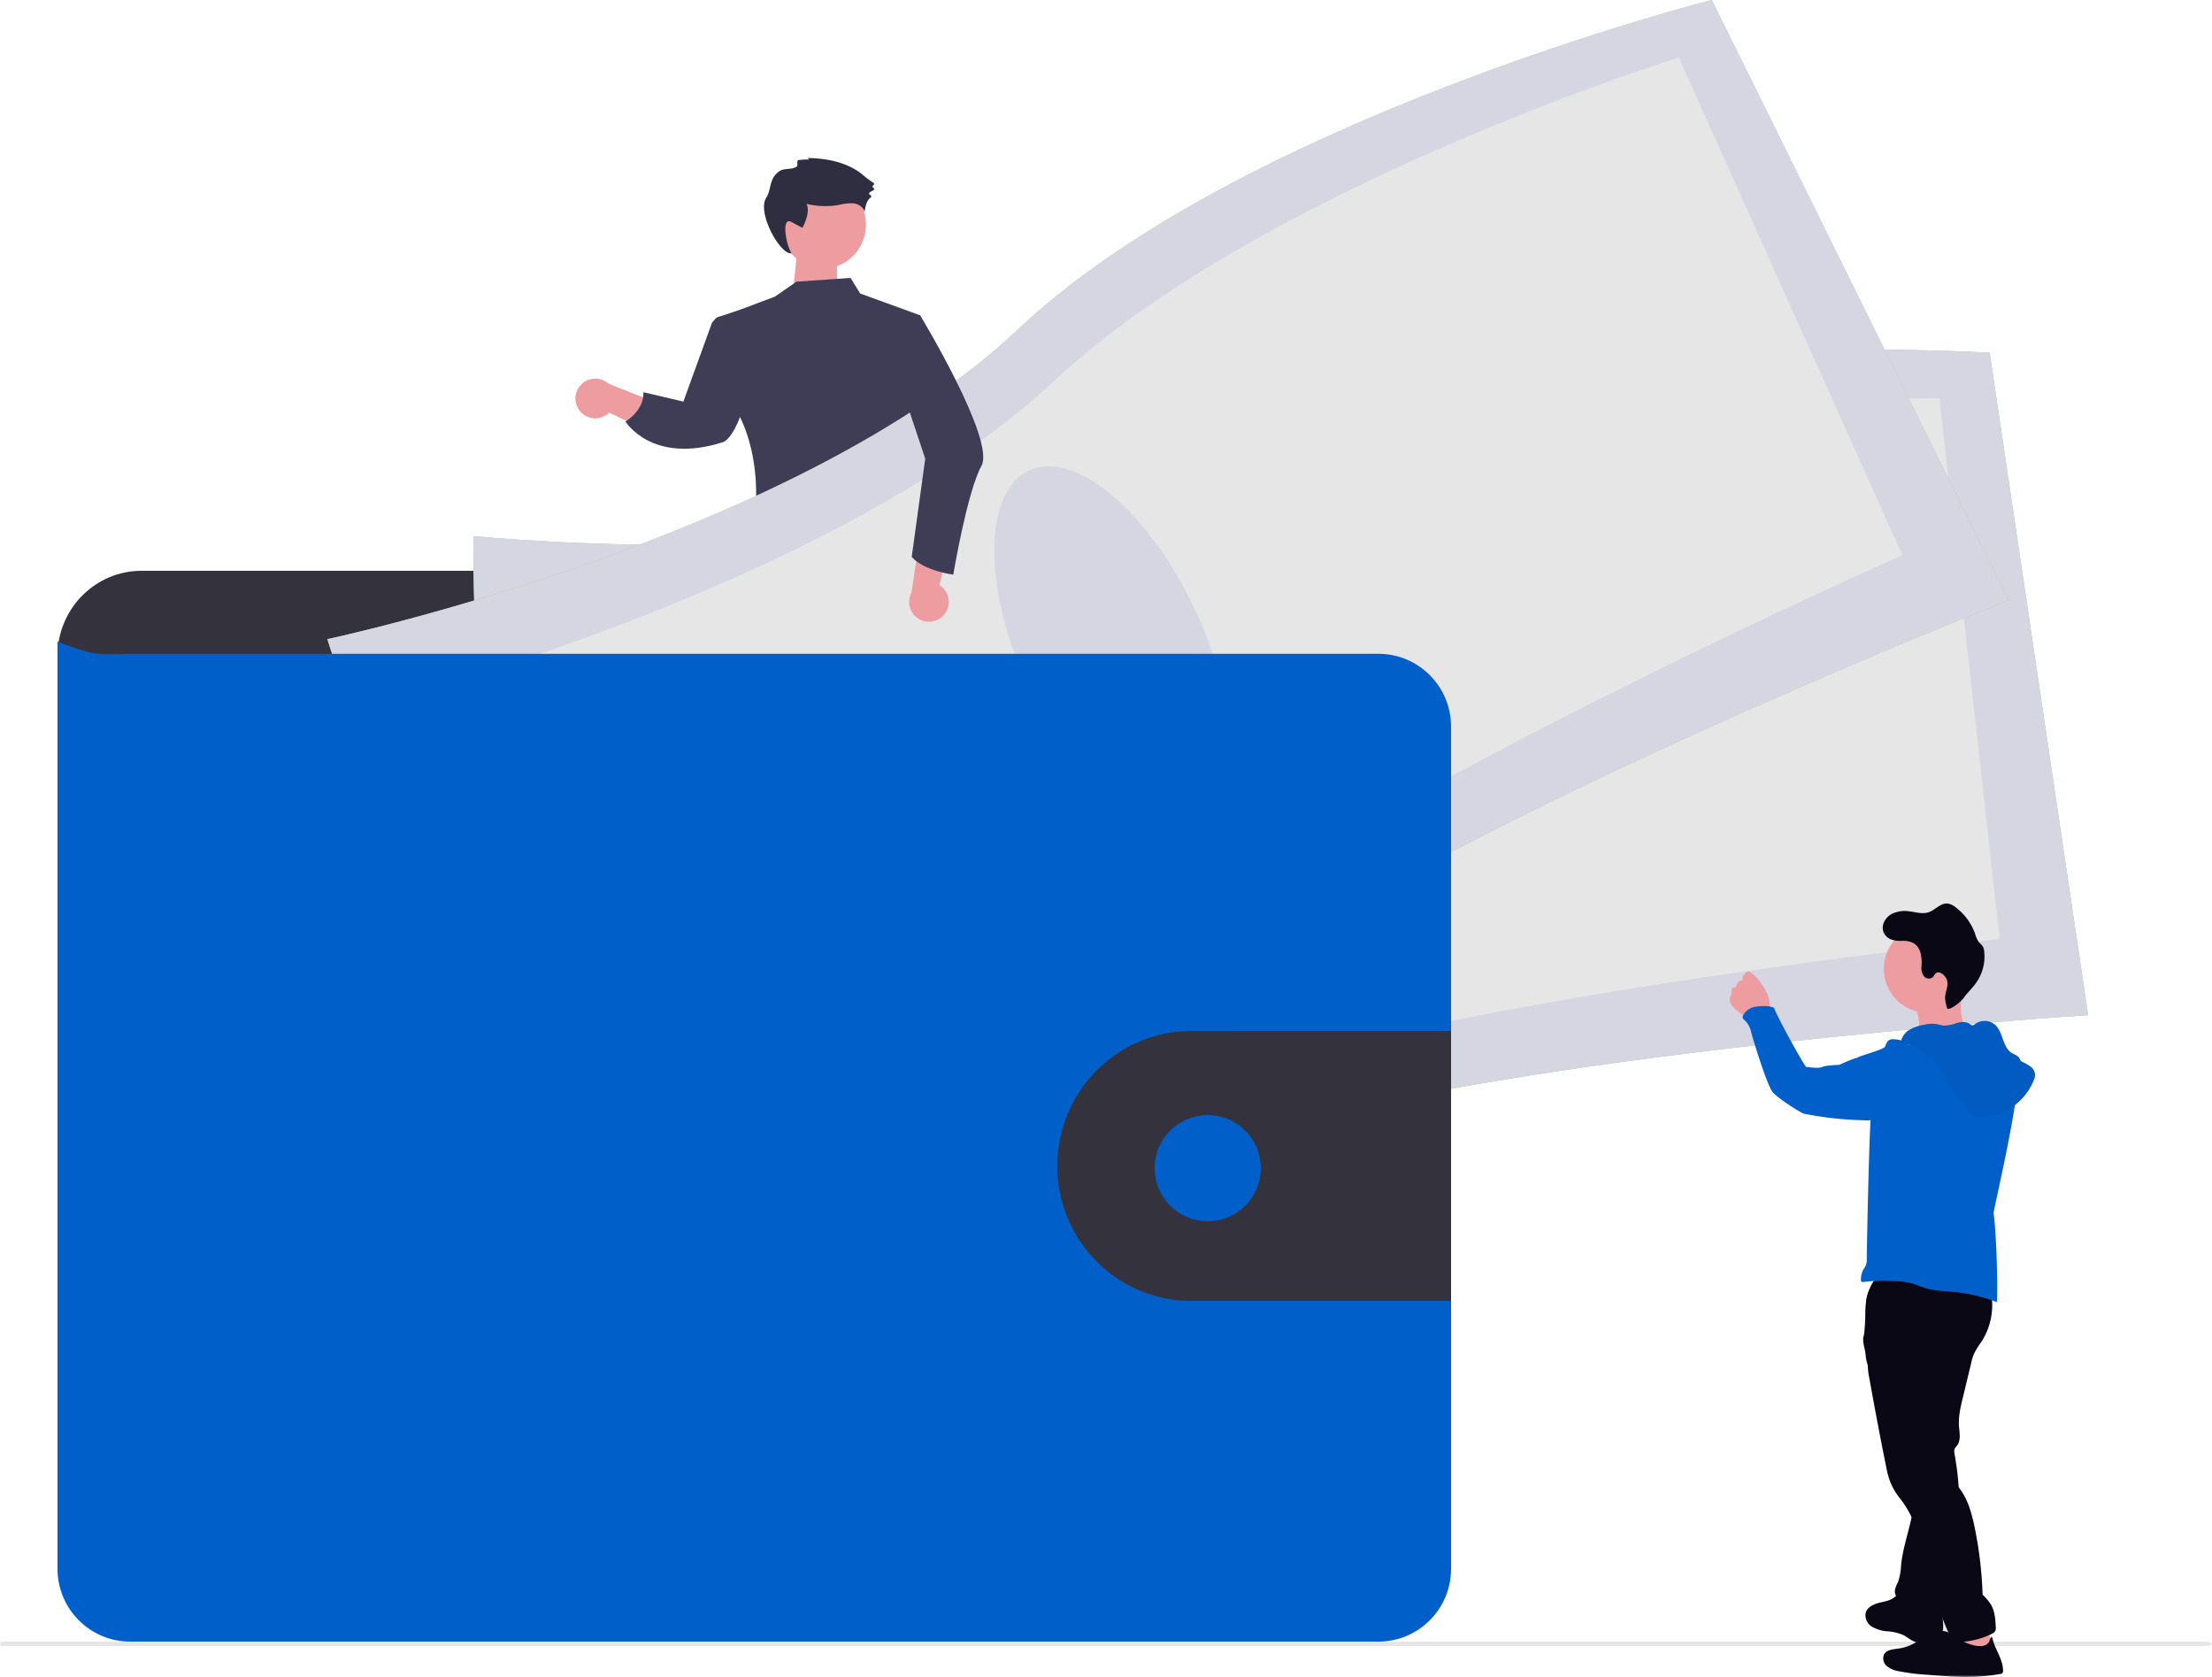 <svg xmlns="http://www.w3.org/2000/svg" xmlns:xlink="http://www.w3.org/1999/xlink" width="500" height="379"><defs><linearGradient id="c" x1="-14559.3%" x2="-14559.3%" y1="100%" y2="0%"><stop offset="0%" stop-color="gray" stop-opacity=".251"/><stop offset="53.5%" stop-color="gray" stop-opacity=".122"/><stop offset="100%" stop-color="gray" stop-opacity=".102"/></linearGradient><path id="a" d="M0 0h500v400H0z"/></defs><g fill="none" fill-rule="evenodd" transform="translate(0 -21)"><mask id="b" fill="#fff"><use xlink:href="#a"/></mask><g mask="url(#b)"><g transform="translate(-120 -72)"><g fill-rule="nonzero" transform="translate(291.979 128.023)"><path fill="#ED9DA0" d="M17.209 22.434H8.122l-1.03 10.543h10.117z"/><ellipse cx="14.15" cy="15.771" fill="#ED9DA0" rx="9.605" ry="9.877" transform="rotate(-175.988 14.15 15.77)"/><path fill="#2F2E41" d="M10.881 1.03a.53.53 0 0 0-.487-.348C14.8.73 19.38 1.59 22.882 4.34a19 19 0 0 0 2.573 1.952.3.3 0 0 1 .154.249.3.3 0 0 1-.129.263l-.112.078a.304.304 0 0 0 .06.532.3.3 0 0 1 .186.26.3.3 0 0 1-.15.283l-.85.483a.303.303 0 0 0-.034.502q.1.074.208.128a.304.304 0 0 1 .058.509 3 3 0 0 0-.868 1.128 7.8 7.8 0 0 0-.523 2.266c-.204-1.14-1.347-1.884-2.465-2.033a11.1 11.1 0 0 0-3.349.35c-2.42.422-4.898.342-7.287-.238.705 1.754-.125 3.724-.94 5.426L7.225 15.32c-2.973-2.024-1.333 5.74-.249 6.867-2.425.67-7.973-9.132-5.741-12.537 1.161-1.772.588-4.206 2.744-5.813 1.074-1.008 3.03-.384 4.108-1.209.424-.324-.121-1.313.443-1.48q1.171-.147 2.35-.119"/></g><path fill="#3F3D56" fill-rule="nonzero" d="m312.261 155.804 2.165 3.52 13.598 4.954-1.115 33.785-1.214 3.576.998 2.961-1.744 2.36c2.03 1.593 2.398 3.382 1.491 5.324l-5.975 1.816s-33.552 5.37-31.073-.06c2.708-5.932 2.316-22.867-5.18-31.404-6.364-7.25-2.587-17.5-2.587-17.5l13.53-5.1 4.873-3.374z"/><path fill="#ED9DA0" fill-rule="nonzero" d="M250.9 185.645a4.456 4.456 0 0 0 6.806.598l14.256 6.898-1.084-8.158-13.371-5.3a4.48 4.48 0 0 0-6.607 5.962"/><path fill="#3F3D56" fill-rule="nonzero" d="M293.316 161.109c-1.232 8.067-4.519 26.932-8.902 31.136-.276.3-.615.534-.993.684-16.082 5.134-22.038-4.665-22.038-4.665s4.235-2.445 4.053-6.63l9.037 2.124 6.49-17.888 1.06-1.137.006-.007z"/><path fill="#015FC9" fill-rule="nonzero" d="M326.614 328.586c3.756.465 7.652.76 11.25-.367.566-.17 1.189-.548 1.132-1.096a1.3 1.3 0 0 0-.255-.548 33.5 33.5 0 0 1-3.398-6.26.55.55 0 0 0-.21-.284.55.55 0 0 0-.362 0c-1.66.421-3.093 1.458-4.741 1.902a7 7 0 0 1-2.583.186c-.748-.082-1.77-.679-2.447-.602.385 2.392 1.325 4.626 1.614 7.069M395.198 322c2.521-1.588 5.135-3.254 6.623-5.704a.94.94 0 0 0 .179-.49.97.97 0 0 0-.214-.477 20.4 20.4 0 0 0-5.382-5.329 15.3 15.3 0 0 0-3 2.54c-.634.613-2.388 1.588-2.404 2.524 0 .53.668 1.143.981 1.588q.63.857 1.202 1.746c.216.291 2.217 3.487 2.015 3.602"/><path fill="#514E7F" fill-rule="nonzero" d="M340.967 336.162a2.5 2.5 0 0 1-.437 1.607 2.14 2.14 0 0 1-.916.555c-5.058 1.84-10.913-.454-15.959 1.359-1.036.372-2.02.91-3.06 1.264-1.243.38-2.525.61-3.82.688-1.784.172-3.579.283-5.368.332a12.7 12.7 0 0 1-4.048-.36 4.88 4.88 0 0 1-3.105-2.504 2.44 2.44 0 0 1-.152-1.78c.079-.202.191-.39.332-.554.342-.39.744-.722 1.19-.982l1.86-1.22a12.4 12.4 0 0 1 2.82-1.519c.737-.243 1.517-.349 2.265-.554 2.614-.776 4.61-2.883 6.466-4.907l2.53-2.745c.238-.302.538-.546.88-.715a2.4 2.4 0 0 1 1.09-.105c2.46.178 4.834.987 6.903 2.35.53.404 1.101.746 1.705 1.021 1.484.588 3.388.145 4.758-.598.649-.355.505-.555.78-1.187.274-.632.938-1.037 1.515-.46.175.2.299.44.36.699.546 1.83.339 3.798.339 5.717-.016.3.021.6.11.887q.208.435.496.82.058.103.103.211c.334.85.46 1.77.366 2.679z"/><path fill="#464353" fill-rule="nonzero" d="M340.966 336.53a2.23 2.23 0 0 1-.436 1.506c-.255.244-.57.423-.917.52-5.057 1.725-10.911-.426-15.957 1.273-1.036.348-2.02.852-3.06 1.185a17.4 17.4 0 0 1-3.82.644 84 84 0 0 1-5.367.311 13.5 13.5 0 0 1-4.048-.338c-1.338-.326-2.466-1.18-3.104-2.345a2.15 2.15 0 0 1-.157-1.667q.12-.286.332-.52c.295.588.506 1.367.695 1.647a3.54 3.54 0 0 0 2.368 1.624 6.2 6.2 0 0 0 2.182-.265c4.583-1.083 9.454-1.096 13.857-2.733 1.51-.566 2.951-1.32 4.538-1.662 1.587-.343 3.273-.25 4.91-.38 2.586-.197 5.09-.94 7.638-1.33.33.803.447 1.67.344 2.526z"/><path fill="#514E7F" fill-rule="nonzero" d="M406.956 321.86c-.243 1.948-1.473 3.623-2.824 5.046-1.35 1.422-2.878 2.7-3.954 4.337-1.323 2.03-1.919 4.546-3.639 6.261a10 10 0 0 1-2.205 1.577c-.9.532-1.852.972-2.84 1.31-2.57.825-5.338.637-8.024.437a7.2 7.2 0 0 1-2.548-.492 7.7 7.7 0 0 1-1.059-.652 5.1 5.1 0 0 1-1.654-1.66 1.66 1.66 0 0 1-.16-1.206c.153-.449.416-.852.766-1.172a18 18 0 0 1 1.94-1.754 11.6 11.6 0 0 0 2.529-2.213 7.2 7.2 0 0 0 .976-2.213c.39-1.38.629-2.8.71-4.232-.002-.951.096-1.9.293-2.832.408-1.46 1.49-2.765 1.368-4.276-.05-.216-.03-.443.055-.647a.9.9 0 0 1 .507-.315 9 9 0 0 1 2.636-.615 3.07 3.07 0 0 1 2.449.961c.374.453.623 1.107 1.174 1.28.274.076.56.087.838.034 1.357-.138 2.79-.31 3.86-1.19a4.84 4.84 0 0 0 1.6-3.521c0-.503-.226-1.029.551-1.106.585-.078 1.048.553 1.346.94 1.076 1.444 2.178 2.954 2.58 4.713a1.4 1.4 0 0 1 .492-.094 2.13 2.13 0 0 1 1.76.902c.438.713.608 1.56.479 2.39z"/><path fill="#464353" fill-rule="nonzero" d="M407.956 322.297c-.244 1.902-1.483 3.54-2.844 4.93s-2.9 2.638-3.983 4.238c-1.333 1.984-1.933 4.443-3.665 6.12a10 10 0 0 1-2.222 1.54c-.906.52-1.865.95-2.86 1.28-2.59.806-5.377.623-8.082.427a7.5 7.5 0 0 1-2.567-.48 8 8 0 0 1-1.066-.638 5 5 0 0 1-1.667-1.622 4.15 4.15 0 0 1 1.667-.39c1.2.063 2.077 1.168 3.227 1.508 1.638.482 3.272-.643 4.932-1.026 1.084-.25 2.223-.184 3.295-.541a8.2 8.2 0 0 0 2.438-1.44 12.3 12.3 0 0 0 2.605-2.44 15.5 15.5 0 0 0 1.528-2.968 42 42 0 0 1 3.087-5.751q.262-.439.627-.8.406-.326.85-.6c1.111-.814 1.572-2.163 1.96-3.482.106-.4.253-.79.44-1.162a2.17 2.17 0 0 1 1.771.881c.478.714.667 1.574.529 2.416M318.15 233.923c.722 2.75-.324 5.643-1.179 8.367a65 65 0 0 0-2.619 12.597 11 11 0 0 1-.646 3.184c-.406.918-1.096 1.694-1.568 2.568-1.293 2.3-1.26 5.105-.98 7.734.186 1.733.465 3.46.81 5.166.423 2.084.943 4.266.335 6.298 1.02-.226 1.713 1.1 1.644 2.14-.068 1.04-.4 2.2.1 3.097 1.26.462 1.268 2.2 1.232 3.548.021 2.337.316 4.663.877 6.931a1106 1106 0 0 0 6.072 27.537c4.63 1.441 10.039 2.943 14.456.946a2.9 2.9 0 0 0 1.83-1.846 3.2 3.2 0 0 0-.175-1.42l-2.093-7.646c-.508-1.846-1.02-3.756-.752-5.655.203-1.413.817-2.937.127-4.186-.235-.429-.608-.764-.882-1.171-1.096-1.612-.52-3.769-.433-5.72a4.6 4.6 0 0 0-.087-1.31 6.6 6.6 0 0 0-.625-1.436 22 22 0 0 1-2.41-10.925 2.7 2.7 0 0 0-.19-1.424 5 5 0 0 1-.357-.583 1.6 1.6 0 0 1 .115-1.051 9.6 9.6 0 0 1-1.688-1.65 2.376 2.376 0 0 0 .405-3.708 1.24 1.24 0 0 0 .586-2.129c-.268-.187-.625-.27-.816-.55-.296-.407-.055-.974.186-1.409l1.277-2.316c.952-1.719 1.167-3.85 2.192-5.5a41.3 41.3 0 0 0 3.375-7.735l3.688-10.214 2.482 2.165a7.9 7.9 0 0 1 2.039 2.332c.353.895.576 1.836.663 2.794.91 5.545 4.384 10.352 5.671 15.815.285 1.215.477 2.491 1.173 3.531q.375.48.669 1.012c.181.541.276 1.108.28 1.678a7.83 7.83 0 0 0 3.287 5.611c1.222.842 2.74 1.42 3.404 2.75q.199.621.548 1.172c.591.715 1.868.798 2.12 1.695.143.5-.12 1.1.159 1.54.159.204.369.361.608.456l3.568 1.788c3.989 2.003 6.026 6.602 8.97 9.952a21.5 21.5 0 0 1 2.686 3.565c1.268 2.283 1.858 5.15 4.005 6.602a6 6 0 0 1 1.556 1.155c.674.891.427 2.14.488 3.262.06 1.122.915 2.458 1.978 2.118a7.86 7.86 0 0 0 0 4.153 20.78 20.78 0 0 0 12.631-5.138c1.04-.913 2.044-2.08 2.055-3.466a1.25 1.25 0 0 0-.153-.687 1.96 1.96 0 0 0-.806-.61c-3.337-1.816-4.34-6.024-6.026-9.44-1.474-3.015-3.655-5.611-5.48-8.411-3.967-6.023-6.675-13.312-12.675-17.29-1.32-.874-2.854-1.65-3.518-3.096-.367-.81-.41-1.733-.701-2.57-.29-.835-.987-1.65-1.874-1.65.493-1.21.394-2.684.427-3.993a5 5 0 0 0-.197-1.72 8.4 8.4 0 0 0-.882-1.705 16.4 16.4 0 0 1-2.258-8.801c.044-1.592.324-3.229-.153-4.747-.241-.764-.663-1.465-.952-2.2a13.8 13.8 0 0 1-.685-4.14l-.329-5.285a26 26 0 0 0-.679-5.225c-1.096-4.104-2.192-21.294-5.946-23.23-3.753-1.937-10.203 11.292-14.428 11.55-1.87.079-3.716.437-5.48 1.062-2.812 1.057-5.168 3.026-7.464 4.951l-7.77 6.552c-1.646 1.359-3.005 2.657-4.819 3.614"/><path fill="#33323D" fill-rule="nonzero" d="M441 248.153v-6.926c0-10.62-8.5-19.227-18.982-19.227H151.982C141.501 222 133 230.607 133 241.227V254z"/><path fill="#8DD070" fill-rule="nonzero" d="M227.018 214.157s-.772 47.825 7.72 63.56c8.493 15.737 12.133 84.195 12.133 84.195s89.031 9.196 151.073-11.011S592 322.426 592 322.426l-22.247-149.701s-109.905-7.036-172.426 22.734c-62.522 29.77-170.309 18.698-170.309 18.698"/><path fill="#D6D6E3" fill-rule="nonzero" d="M227.018 214.157s-.772 47.825 7.72 63.56c8.493 15.737 12.133 84.195 12.133 84.195s89.031 9.196 151.073-11.011S592 322.426 592 322.426l-22.247-149.701s-109.905-7.036-172.426 22.734c-62.522 29.77-170.309 18.698-170.309 18.698"/><path fill="#E6E6E6" fill-rule="nonzero" d="M246.548 231.967s-2.786 39.389 4.203 51.977 7.314 68.772 7.314 68.772 80.137 3.704 137.14-15.63C452.21 317.75 572 305.211 572 305.211l-13.614-122.207s-99.117-1.018-156.965 26.199-154.873 22.763-154.873 22.763"/><ellipse cx="394.783" cy="270.72" fill="#000" fill-rule="nonzero" opacity=".1" rx="20.774" ry="44.556" transform="rotate(-7.1 394.783 270.72)"/><path fill="#8DD070" fill-rule="nonzero" d="M194 237.444s13.935 45.756 26.817 58.134S258.167 372 258.167 372s87.423-18.528 140.172-56.786C451.09 276.957 574 228.658 574 228.658L506.937 93s-106.588 26.98-156.853 74.47C299.819 214.963 194 237.445 194 237.445"/><path fill="#D6D6E3" fill-rule="nonzero" d="M194 237.444s13.935 45.756 26.817 58.134S258.167 372 258.167 372s87.423-18.528 140.172-56.786C451.09 276.957 574 228.658 574 228.658L506.937 93s-106.588 26.98-156.853 74.47C299.819 214.963 194 237.445 194 237.445"/><path fill="#E6E6E6" fill-rule="nonzero" d="M218 248.326s9.473 38.445 19.992 48.307S266.097 360 266.097 360s77.335-21.038 125.59-56.964C439.945 267.11 550 218.472 550 218.472L499.463 106s-94.556 29.407-141.192 73.114C311.635 222.82 218 248.326 218 248.326"/><ellipse cx="371.368" cy="239.72" fill="#D6D6E3" fill-rule="nonzero" rx="20.774" ry="44.556" transform="rotate(-24.97 371.368 239.72)"/><path fill="#015FC9" fill-rule="nonzero" d="M448 257.195v190.347c-.003 9.09-7.35 16.458-16.414 16.458H149.403c-9.06-.003-16.403-7.37-16.403-16.458V238c8.087 3.007 8.087 3.007 16.403 2.758h282.181c9.055 0 16.4 7.354 16.416 16.437"/><path fill="#33323D" fill-rule="nonzero" d="M448 326v61h-58.723C372.555 387 359 373.347 359 356.504s13.555-30.496 30.277-30.496z"/><circle cx="393" cy="357" r="12" fill="#015FC9" fill-rule="nonzero"/><g fill-rule="nonzero"><path fill="#ED9DA0" d="M333.318 232.014a4.456 4.456 0 0 0-.944-6.768l3.526-15.438-7.705 2.887-2.168 14.219a4.48 4.48 0 0 0 7.29 5.1z"/><path fill="#3F3D56" d="m324.306 163.694 3.696.59s17.077 28.182 13.847 34.007-6.373 24.58-6.373 24.58-6.652-.845-9.394-4.011l3.057-22.196-6.025-18.053z"/></g><path fill="#E6E6E6" fill-rule="nonzero" d="M618.388 465H111.615c-.892 0-1.615-.224-1.615-.5s.72-.5 1.612-.5h506.773c.892 0 1.615.224 1.615.5s-.719.5-1.612.5"/><g fill-rule="nonzero" transform="translate(511 293.012)"><path fill="url(#c)" d="M49.386 168.849a.2.2 0 0 1 .035.017 44 44 0 0 1-1.154-2.728q-.061-.165-.121-.328.003.04.007.087.016.262.038.528a13 13 0 0 1 .045 1.09 5 5 0 0 1-.104 1.012h.014c.087.007.167.01.25.025.33.044.65.136.952.272a.2.2 0 0 1 .038.025"/><path fill="#ED9DA0" d="M42.788 31.642c-.038 1.459-.53 2.874-.608 4.328 4.285.214 8.512-1.87 12.755-1.232-1.186-.766-1.82-2.156-2.193-3.521a14.6 14.6 0 0 1-.418-5.41q.017-.151.053-.3c.157-.713.565-1.724.456-2.284-.144-.743-.843-.596-1.471-.553a55 55 0 0 0-5.72.74c-.493.086-5.296 1.288-5.368 1.163a22.7 22.7 0 0 1 2.08 4.293c.299.894.446 1.833.434 2.776M.406 27.135c.368.504.81.95 1.308 1.323.325.267.659.54 1.008.785a4.3 4.3 0 0 0 2.143.874c1.019.07 3.185-.532 3.822-1.405.268-.441.395-.954.365-1.469a6.8 6.8 0 0 0-.352-2.052 11.4 11.4 0 0 0-1.652-2.997A8.8 8.8 0 0 0 4.39 19.53c-.366-.196-1.848.973-1.461 1.985a1.53 1.53 0 0 0-1.423 1.106.8.8 0 0 1-.191.447c-.176.142-.45.064-.65.169-.355.191-.2.718-.238 1.119q-.132.522-.365 1.007a2.14 2.14 0 0 0 .344 1.774zM59.48 173.386a1.52 1.52 0 0 0-1.329-.2 49 49 0 0 1-7.475.605c-.313-1.532.596-3.025.892-4.563.042-.397.142-.786.296-1.154a2.64 2.64 0 0 1 1.894-1.146c1.348-.285 3.453-.788 4.205.574.901 1.642 1.19 4.061 1.518 5.884"/><path fill="#090814" d="M32.092 167.591a7.9 7.9 0 0 0 3.497 1.069c1.232.073 2.443.35 3.585.82.955.472 1.758 1.247 2.769 1.586.94.259 1.928.274 2.875.046 1.136-.214 2.346-.628 2.959-1.611.547-.874.488-1.98.413-3.011q-.132-1.745-.259-3.492a1.66 1.66 0 0 0-.216-.844c-.821-1.2-2.817.502-3.886.499a7.5 7.5 0 0 1-4.73-2.043 1.4 1.4 0 0 0-.368-.278c-.482-.217-.965.184-1.394.534q-.072.06-.144.118c-.989.785-2.316.946-3.537 1.264-1.22.318-2.532.957-2.91 2.166a2 2 0 0 0-.059.233 3.06 3.06 0 0 0 1.405 2.944"/><path fill="#090814" d="M59.017 91.872c.79 3.892.04 7.939-2.091 11.285a21 21 0 0 0-1.7 2.732 12.4 12.4 0 0 0-.663 2.165l-1.884 7.816c-.51 2.107-1.02 4.26-.868 6.426.107 1.508.486 3.205-.442 4.398a3.2 3.2 0 0 0-.56.77 1.96 1.96 0 0 0-.01 1.016c.956 5.674 1.66 11.606-.064 17.095-1.56 4.976-1.649 10.488-2.975 15.531a3.47 3.47 0 0 1-.825 1.725c-.354.299-.78.502-1.235.588-1.955.466-4.019-.08-5.842-.927-1.282-.595-2.661-1.64-2.548-3.05.132-.661.372-1.296.709-1.88.425-1.25.66-2.56.7-3.881.353-3.298 1.367-6.482 2.134-9.707.766-3.224 1.287-6.597.637-9.85a86.3 86.3 0 0 0-6.322-19.494 2.35 2.35 0 0 0-.58-.873 6 6 0 0 1-.819-.561 2.5 2.5 0 0 1-.375-1.022c-.285-1.03-1.132-1.788-1.7-2.693-1.433-2.283-.979-5.209-.926-7.906.052-2.623-.325-5.27.104-7.855s1.908-5.233 4.396-6.043a9.4 9.4 0 0 1 3.855-.183c6.84.67 13.48 1.915 19.894 4.378"/><path fill="#090814" d="M31.18 108.319c.02 1.02.136 2.034.345 3.032a887 887 0 0 0 3.85 20.274c.12.585.237 1.17.395 1.745a14.2 14.2 0 0 0 2.612 5.146c5.679 7.096 6.17 17.4 9.25 25.957.208.58.416 1.16.637 1.731a43 43 0 0 0 1.9 4.25c.083.202.219.377.392.508.192.097.406.138.619.12 2.772.016 5.51-.608 8.003-1.824.356-.132.657-.382.85-.708.096-.26.127-.54.091-.815-.085-1.697-.19-3.454-.997-4.945a10.6 10.6 0 0 0-1.975-2.397 91 91 0 0 0-1.932-15.859c-.6-2.658-1.338-5.345-2.88-7.592-1.136-1.66-2.765-3.297-2.565-5.3.088-.88.456-1.975-.258-2.491-.312-.227-.773-.255-.984-.58a1.1 1.1 0 0 1-.139-.497 12.3 12.3 0 0 1 .255-4.106q.39-1.318.61-2.677a3.38 3.38 0 0 0-.671-2.586c-.038-1.828.013-3.724-.024-5.549-.072-1.04.013-2.085.255-3.099.138-.478.349-.935.455-1.424.382-1.755-.573-3.857.563-5.25a7.7 7.7 0 0 1 1.817-1.282 6.7 6.7 0 0 0 2.495-3.596c.4-1.436.636-2.913.706-4.403q.055-.474.011-.95a1.8 1.8 0 0 0-.127-.476c-.352-.794-1.298-1.101-2.14-1.304a69.2 69.2 0 0 0-16.343-1.916c-2.039-1.39-3.185-.894-4.046.58a15.2 15.2 0 0 0-1.151 2.818c-.394 1.195-.419 7.88-.802 9.079-.5 1.564.945 4.749.924 6.386"/><ellipse cx="44.713" cy="18.963" fill="#ED9DA0" rx="9.897" ry="9.92"/><path fill="#015FC9" d="M38.956 35.203c.432.5 1.01 1.052 1.65.89.232-.078.45-.195.643-.344 1.141-.737 2.541-.91 3.886-1.112a57 57 0 0 0 7.993-1.8 8.1 8.1 0 0 1 2.365-.482c1.677.009 3.164 1.126 4.215 2.437s1.796 2.843 2.827 4.17c.736.944 1.61 1.776 2.294 2.757 1.733 2.476-5.288 31.921-5.191 32.418.656 4.685 1.002 17.728.713 20.13a36.7 36.7 0 0 0-9.644-2.298c-2.126-.21-4.293-.236-6.345-.834-1.281-.374-2.496-.966-3.798-1.263a17.5 17.5 0 0 0-3.202-.328 38 38 0 0 0-7.108.16c-.19.028-.421.043-.535-.112a.5.5 0 0 1-.071-.28 4.75 4.75 0 0 1 .607-2.526c.375-.48.617-1.052.7-1.656-.021-.283.59-37.357 1.466-38.939a20.4 20.4 0 0 0 2.47-5.782c.274-1.367.264-2.774.459-4.154.02-.35.142-.688.35-.97.386-.34.9-.492 1.408-.42.63.019 1.253.133 1.848.338"/><path fill="#015FC9" d="M35.648 50.698a7 7 0 0 1-2.084 1.972 6.7 6.7 0 0 1-3.25.499 77.5 77.5 0 0 1-13.575-1.495c-.51-.088-5.971-3.489-7.091-4.917-1.332-1.724-4.683-12.811-4.8-13.443a5.15 5.15 0 0 0-1.57-2.831 1.03 1.03 0 0 1-.374-.498.8.8 0 0 1 .089-.485 3.74 3.74 0 0 1 2.578-1.94 11 11 0 0 1 3.322-.132q.555.105 1.088.29c.878 2.385 6.996 13.426 7.316 13.41.875.055 2.763.375 3.556 0 .9-.422 3.853-.44 4.01-.526.357-.209 3.568-1.602 3.986-1.557-.264-.235 5.814-1.768 6.233-2.5.149-.26.178-.611.431-.77a.83.83 0 0 1 .552-.064c.58.079 1.145.251 1.67.511.857 3.36.407 6.85-.246 10.256a9.06 9.06 0 0 1-1.84 4.227zM40.625 32.714a10 10 0 0 1 3.542-1.169 7.5 7.5 0 0 1 2.254-.162c.697.087 1.365.357 2.066.396a9.2 9.2 0 0 0 2.878-.606c.95-.26 2.048-.36 2.849.216.17.168.385.283.62.33.242-.03.468-.14.64-.315a3.645 3.645 0 0 1 4.55.24c1.815 1.706 1.61 5.038 3.736 6.332.587.356 1.338.545 1.678 1.14q.125.285.29.549c.142.157.315.281.51.365a10 10 0 0 1 1.752 1.01A2.51 2.51 0 0 1 69 42.736a3.2 3.2 0 0 1-.31 1.426 13.34 13.34 0 0 1-12.968 8.312 2.05 2.05 0 0 1-1.36-.425 2.6 2.6 0 0 1-.475-.786c-1-2.101-2.878-3.652-4.07-5.65-.71-1.19-1.166-2.523-1.906-3.695-1.122-1.778-2.827-3.091-4.496-4.366-.942-.718-1.989-1.472-3.172-1.422-1.053.044-1.82.101-1.434-1.195a4.15 4.15 0 0 1 1.816-2.221"/><path fill="#000" d="M40.625 32.714a10 10 0 0 1 3.542-1.169 7.5 7.5 0 0 1 2.254-.162c.697.087 1.365.357 2.066.396a9.2 9.2 0 0 0 2.878-.606c.95-.26 2.048-.36 2.849.216.17.168.385.283.62.33.242-.03.468-.14.64-.315a3.645 3.645 0 0 1 4.55.24c1.815 1.706 1.61 5.038 3.736 6.332.587.356 1.338.545 1.678 1.14q.125.285.29.549c.142.157.315.281.51.365a10 10 0 0 1 1.752 1.01A2.51 2.51 0 0 1 69 42.736a3.2 3.2 0 0 1-.31 1.426 13.34 13.34 0 0 1-12.968 8.312 2.05 2.05 0 0 1-1.36-.425 2.6 2.6 0 0 1-.475-.786c-1-2.101-2.878-3.652-4.07-5.65-.71-1.19-1.166-2.523-1.906-3.695-1.122-1.778-2.827-3.091-4.496-4.366-.942-.718-1.989-1.472-3.172-1.422-1.053.044-1.82.101-1.434-1.195a4.15 4.15 0 0 1 1.816-2.221" opacity=".05"/><path fill="#090814" d="M35.474 176.498a5.5 5.5 0 0 0 2.66 1.173c2.185.427 4.397.701 6.62.82q1.081.082 2.162.166c2.11.16 4.224.323 6.343.331a43.6 43.6 0 0 0 7.8-.676.66.66 0 0 0 .712-.793c-.046-2.643-1.807-4.697-2.4-7.272-.245-1.058-.697.737-.783.836a2.17 2.17 0 0 1-1.72.916c-2.177.12-4.616-1.207-6.345-2.388a8 8 0 0 0-1.176-.73 3.5 3.5 0 0 0-.952-.272 5.73 5.73 0 0 0-3.238.657c-1.3.646-2.44 1.576-3.728 2.242-1.047.539-2.177.897-3.342 1.06-1.178.163-2.585.24-3.19 1.264v.008a2.25 2.25 0 0 0 .577 2.658"/><path fill="#000" d="M55.936 20.34c-.209.13-.441.217-.684.255a2.2 2.2 0 0 1-1.824-.274z" opacity=".1"/><path fill="#090814" d="M36.593 6.539a6.76 6.76 0 0 1 4.159-.565c1.396.193 2.847.624 4.178.188 1.517-.51 2.683-2.107 4.27-1.977a3.66 3.66 0 0 1 1.825.835 12.97 12.97 0 0 1 4.456 6.077c.166.668.459 1.297.862 1.855q.405.377.768.796c.237.384.374.822.4 1.272a10.3 10.3 0 0 1-1.792 7.034c-.845 1.209-1.948 2.212-2.823 3.422s-3.583 3.125-3.767 2.337a8.8 8.8 0 0 1-.464-2.395c.082-1.608 1.01-2.918.246-4.334-.472-.876-1.584-1.753-2.35-1.124-.3.242-.432.64-.71.903a1.43 1.43 0 0 1-1.986-.279 3.02 3.02 0 0 1-.531-2.135c.21-3.431-.639-5.95-4.427-5.829-1.412.046-2.984-.148-3.86-1.43-1.155-1.687-.034-3.785 1.546-4.651"/></g></g></g></g></svg>